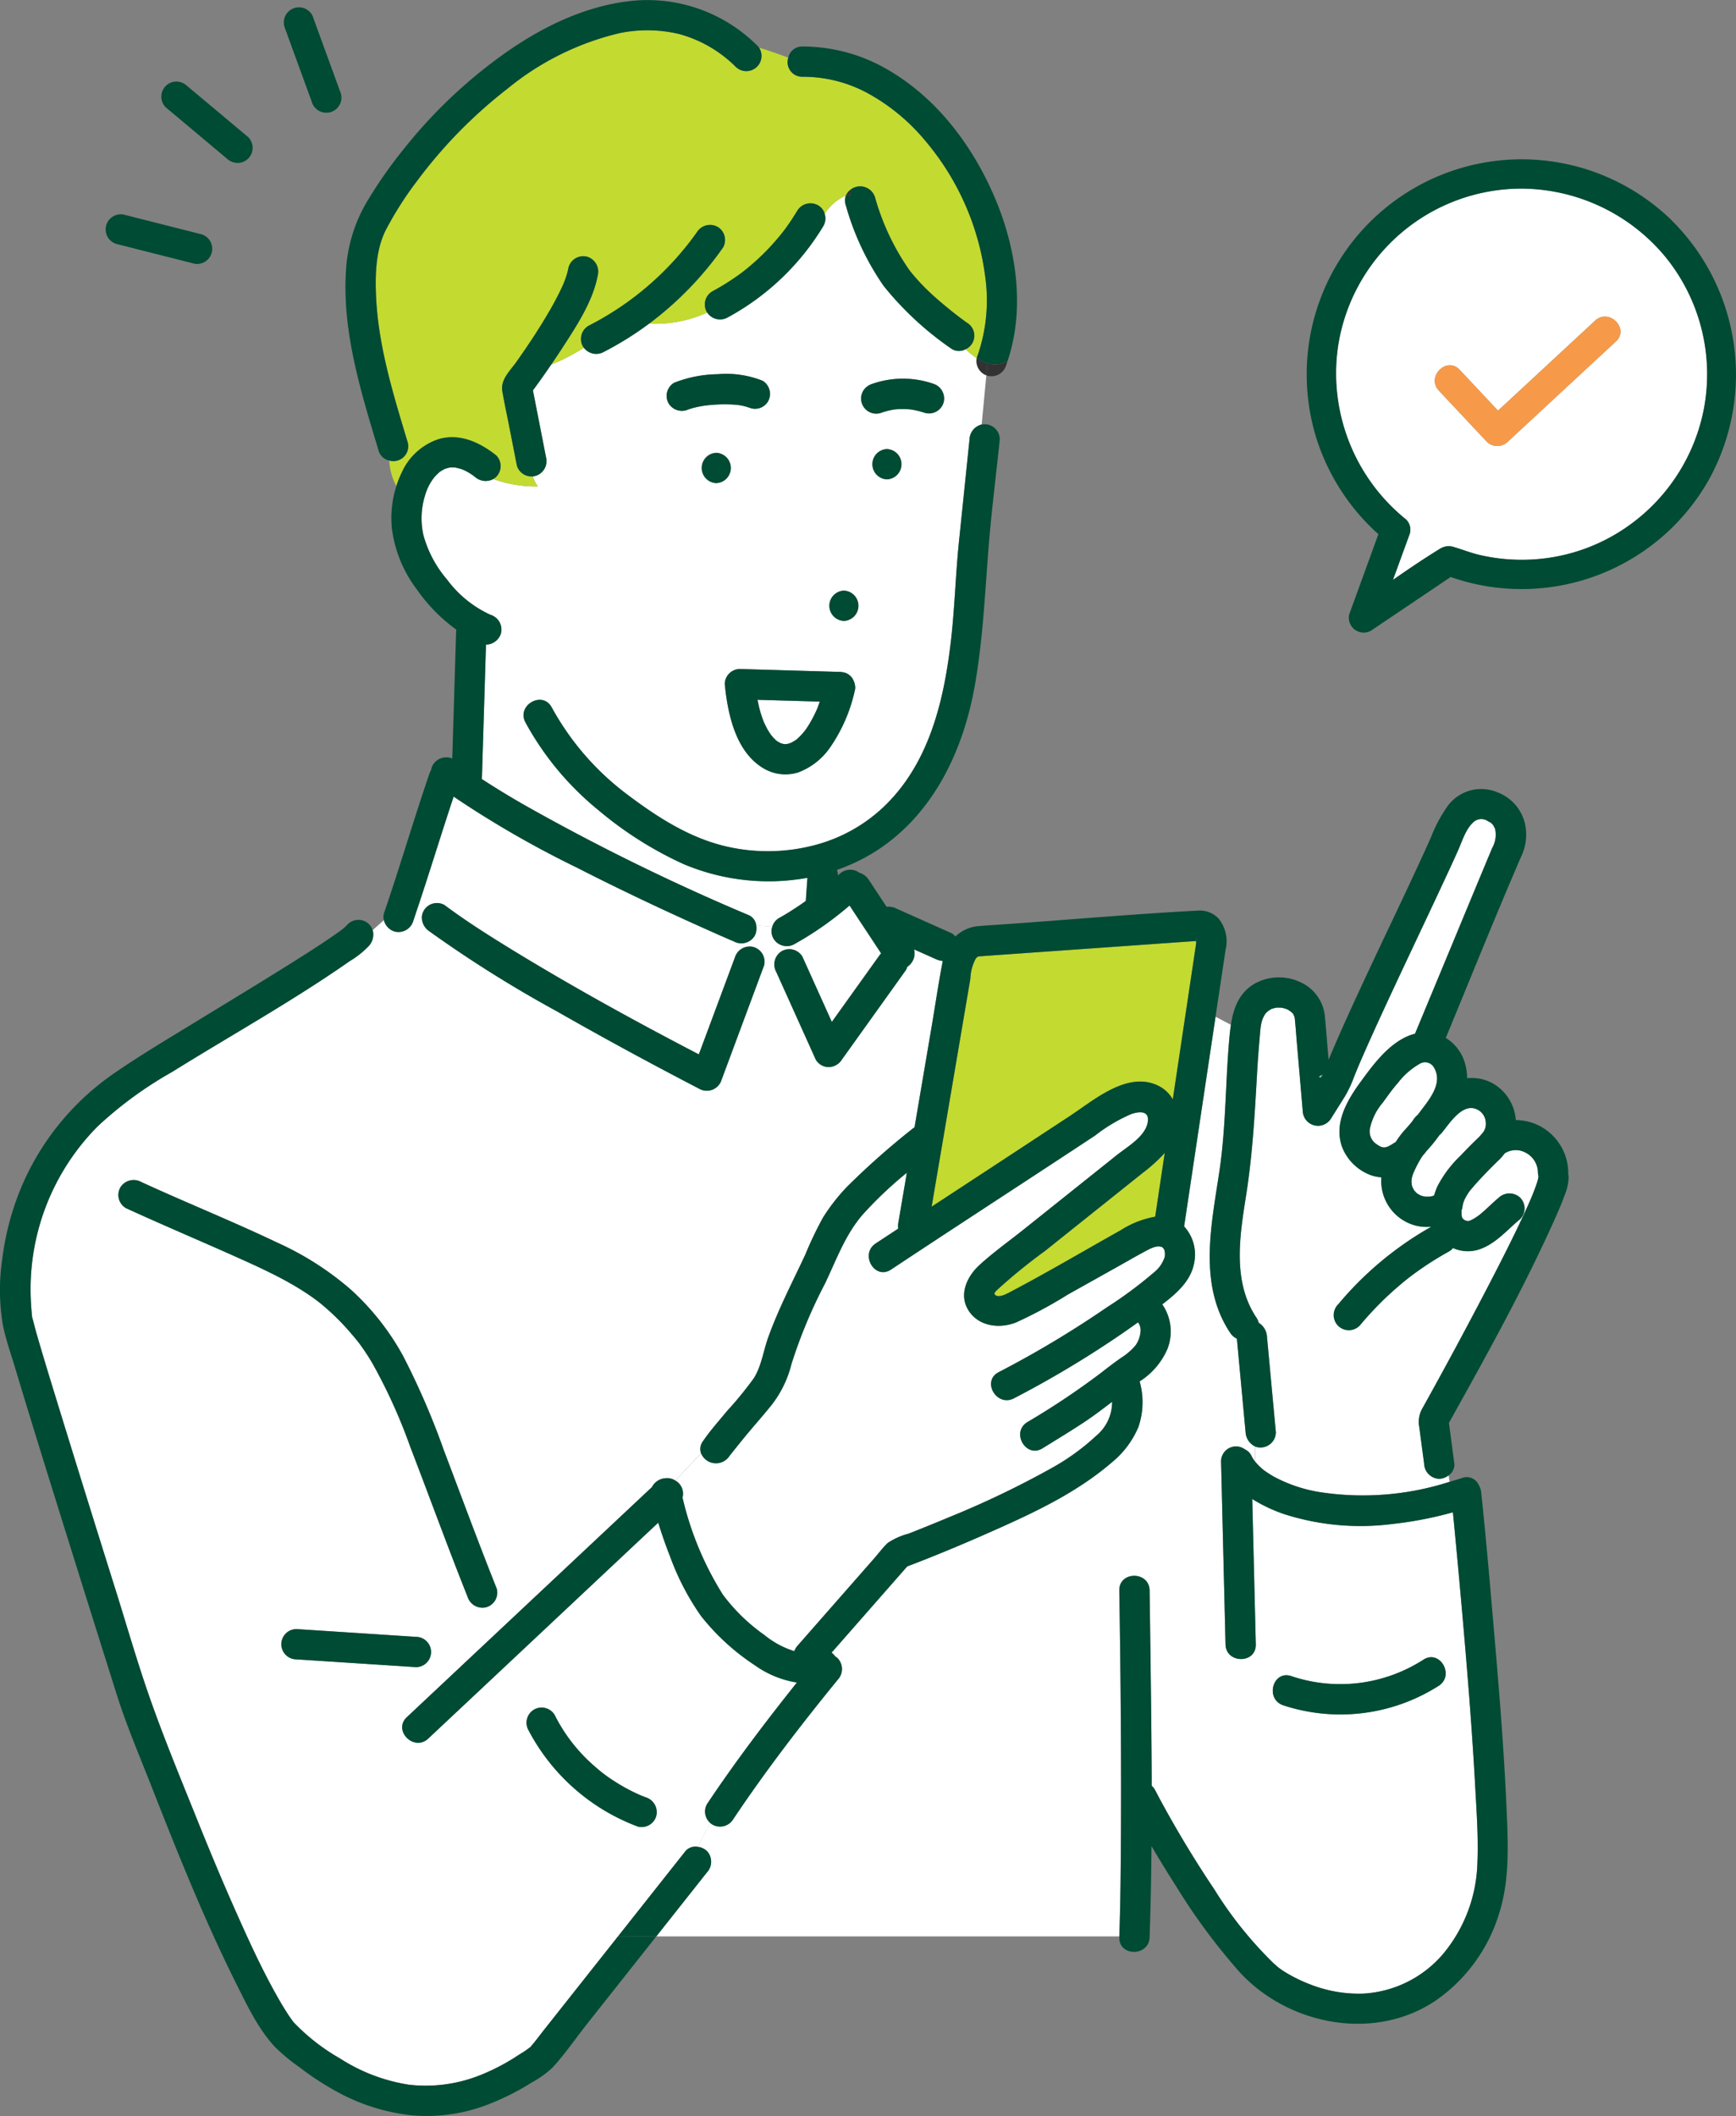 <svg xmlns="http://www.w3.org/2000/svg" width="216.779" height="264.13"><rect width="100%" height="100%" fill="#808080" stroke="none"/><defs><clipPath id="a"><path data-name="長方形 7194" fill="none" d="M0 0h53.603v59.118H0z"/></clipPath></defs><g data-name="グループ 31444"><g data-name="グループ 31344"><path data-name="パス 45123" d="M183.288 152.418a.244.244 0 00.083-.015h-.085a.012.012 0 00-.008.011h.01" fill="#94c6d5"/><path data-name="パス 45124" d="M182.718 152.177l-.006-.01.006.01" fill="#94c6d5"/><path data-name="パス 45125" d="M182.779 152.216c.076.086.083.072.061.034l-.075-.048.014.015" fill="#94c6d5"/><path data-name="パス 45126" d="M182.691 152.134a.055.055 0 00-.027 0l.048.029-.008-.013-.013-.02" fill="#94c6d5"/><path data-name="パス 45127" d="M94.592 87.353c.08.395.158.79.263 1.178.123.456.266.907.431 1.35.035.1.074.189.111.284.1.181.173.372.267.554a8.88 8.88 0 00.549.922c.03.045.063.09.095.134.084.093.162.193.248.285q.161.174.338.333l.023.02a.617.617 0 01.165.131c.153.09.353.2.432.24l.04.01c.1.027.2.052.3.08.09 0 .18.011.271.009.026 0 .107-.012.173-.017s.106-.021.158-.035c.1-.026.21-.08.311-.1a.243.243 0 00.03-.015c.042-.024.406-.23.608-.359l.012-.011c.055-.051.115-.1.171-.147q.175-.156.34-.323c.2-.206.388-.427.57-.651.053-.073.165-.221.2-.277q.163-.239.315-.484c.231-.374.443-.761.639-1.155q.148-.3.285-.6c.01-.02.048-.106.075-.169l.077-.187c.1-.255.183-.516.274-.774l-7.776-.226" fill="#fff"/><path data-name="パス 45128" d="M158.018 126.519c-.145.158-.051.065 0 0" fill="#94c6d5"/><path data-name="パス 45129" d="M182.705 152.154l.008.013.054.034-.065-.069h-.009l.013.02" fill="#94c6d5"/><path data-name="パス 45130" d="M182.515 151.038v.041a.555.555 0 00.047-.111c.013-.092-.038-.116-.045.07" fill="#94c6d5"/><path data-name="パス 45131" d="M182.493 151.124a.249.249 0 00.019-.038v-.006a.482.482 0 01-.019.045" fill="#94c6d5"/><path data-name="パス 45132" d="M183.398 152.403c.176 0 .1-.009.013-.011l-.04.012h.027" fill="#94c6d5"/><path data-name="パス 45133" d="M149.403 117.248h.012c.1-.237-.135 0-.012 0" fill="#94c6d5"/><path data-name="パス 45134" d="M97.046 92.528c.086.08.075.061.034.019l-.041-.026.008.007" fill="#94c6d5"/><path data-name="パス 45135" d="M99.538 92.257a.608.608 0 00-.127.1c.078-.05.133-.089.127-.1" fill="#94c6d5"/><path data-name="パス 45136" d="M96.902 92.415c-.007.012.055.055.14.106-.04-.037-.082-.071-.123-.106h-.017" fill="#94c6d5"/><path data-name="パス 45137" d="M161.668 126.948v-.006c0-.039-.014-.08 0 .006" fill="#94c6d5"/><path data-name="パス 45138" d="M92.392 50.577a.428.428 0 01-.047 0h.047" fill="#94c6d5"/><path data-name="パス 45139" d="M92.182 50.548" fill="#94c6d5"/><path data-name="パス 45140" d="M145.447 143.912a20.24 20.24 0 01-2.746 2.487l-12.21 9.749a70.569 70.569 0 00-5.733 4.64c-.34.336-.827.656-.409.906.514.308 1.479-.257 1.937-.5 4.617-2.429 9.123-5.1 13.676-7.644a11.85 11.85 0 014.291-1.682l1.193-7.958" fill="#c3da30"/><path data-name="パス 45141" d="M146.45 137.231l1.145-7.643q.8-5.317 1.594-10.634l.175-1.168.015-.1c-.02.081-.024-.084-.014-.226-.454.044-.911.065-1.365.1l-24.331 1.718c-.463.033-.926.07-1.39.1l-.113.008a1.25 1.25 0 00-.307.246 5.662 5.662 0 00-.69 2.54l-1.861 10.948-2.975 17.506q8.648-5.675 17.3-11.347c3.018-1.986 7.222-5.667 11.064-3.718a4.239 4.239 0 011.751 1.675" fill="#c3da30"/><path data-name="パス 45142" d="M158.788 125.921c-.1.036-.118.057 0 0" fill="#94c6d5"/><path data-name="パス 45143" d="M164.966 134.479a1 1 0 01.181-.284l.014-.012.015-.044c-.133.013-.819.342-.211.34" fill="#94c6d5"/><path data-name="パス 45144" d="M182.836 149.838c.041-.108.078-.229 0-.008v.008" fill="#94c6d5"/><path data-name="パス 45145" d="M176.562 148.552l.033.026-.013-.018a.045.045 0 00-.02-.008" fill="#94c6d5"/><path data-name="パス 45146" d="M182.813 149.894a.186.186 0 01-.026.047s.015-.021.026-.047" fill="#94c6d5"/><path data-name="パス 45147" d="M182.494 151.55a.109.109 0 00-.009-.035.24.24 0 01.009.035" fill="#94c6d5"/><path data-name="パス 45148" d="M192.12 146.801a2.055 2.055 0 01-.067-.463 2.82 2.82 0 00-1.575-2.494 2.553 2.553 0 00-2.564.1c-.182.233-.371.462-.572.683-.016.017-.033.028-.049.044q-1.129 1.081-2.2 2.218a32.164 32.164 0 00-1.393 1.56c-.065.078-.128.158-.192.237l-.065.078c-.041.065-.078.129-.092.148a6.616 6.616 0 00-.436.756c-.01.02-.053.123-.087.2-.043.123-.088.244-.127.369-.055.178-.073.512-.141.735a.359.359 0 01-.047.117c0 .063-.008.125-.009.188 0 .115 0 .229.008.344.007.044.012.09.018.116.011.046.027.142.049.231.014.017.033.042.057.077.013.019.025.041.038.062l.028.029a.252.252 0 01.139.117l.024.016.087.051a2.225 2.225 0 01.293.087h.041a.332.332 0 01.126-.013c.1-.03.215-.069.27-.087.071-.041.149-.074.221-.114.194-.106.381-.224.563-.349.049-.034.279-.208.329-.242l.081-.068c.08-.066.159-.133.237-.2q.206-.177.406-.359c.547-.494 1.072-1.016 1.641-1.485a1.944 1.944 0 012.673 0 1.9 1.9 0 010 2.673c-1.678 1.381-3.136 3.2-5.3 3.84a4.533 4.533 0 01-3.088-.229 1.7 1.7 0 01-.489.422q-1.662.919-3.235 1.987-.767.523-1.507 1.081l-.254.192-.214.17q-.344.274-.683.555a40.939 40.939 0 00-5.259 5.266 1.912 1.912 0 01-2.672 0 1.932 1.932 0 010-2.672 42.07 42.07 0 0111.61-9.664 5.612 5.612 0 01-2.546-.327 5.761 5.761 0 01-3.695-5.839 4.642 4.642 0 01-1.608-.386 6.115 6.115 0 01-3.3-3.407c-1.035-2.91.586-5.744 2.242-8.017 1.586-2.178 3.444-4.735 6-5.824a5.774 5.774 0 01.865-.285l4.927-11.852 4.715-11.344a3.318 3.318 0 00.347-2.425 4.441 4.441 0 01-.21-.4c-.041-.045-.152-.178-.184-.205-.07-.062-.08-.078-.066-.074l-.121-.079a2.794 2.794 0 01-.366-.2 1.465 1.465 0 00-1.58.034c-1.079.834-1.526 2.4-2.061 3.606a199.484 199.484 0 01-1.393 3.05c-2.822 6.075-5.729 12.11-8.517 18.2a284.812 284.812 0 00-1.88 4.179q-.21.479-.417.958a66.405 66.405 0 00-.825 1.989 14.023 14.023 0 01-1.163 2.451l-1.7 2.708a1.907 1.907 0 01-3.522-.954l-.754-8.762c-.081-.946-.146-1.895-.244-2.84a8.025 8.025 0 01-.053-.2c-.011-.015-.073-.175-.124-.277a1.142 1.142 0 01-.037-.078.341.341 0 01-.053-.042c-.037-.034-.172-.155-.241-.222-.086-.054-.247-.161-.286-.185-.058-.037-.124-.064-.185-.1a5.765 5.765 0 00-.4-.124c-.093-.024-.187-.042-.281-.061a10.328 10.328 0 00-.5-.013c-.06 0-.12.006-.18.011-.151.037-.3.077-.448.116-.034.009-.06.019-.087.028a1.454 1.454 0 00-.176.093c-.071.048-.274.2-.3.2-.092.085-.184.17-.269.262l-.03.033a2.061 2.061 0 00-.141.222 3.319 3.319 0 00-.409 1.142c-.1.5-.137 1.179-.191 1.784q-.189 2.1-.308 4.207c-.293 5.124-.564 10.178-1.363 15.257-.8 5.094-1.767 10.815 1.289 15.369a1.873 1.873 0 01.271.622 2.152 2.152 0 011.028 1.683l.141 1.508.975 10.478a1.91 1.91 0 01-1.89 1.89 1.624 1.624 0 01-.7-.125v1.9a7.657 7.657 0 00.58.624c.15.142.306.277.464.409l.044.035c.074.055.149.109.225.162.342.228.684.451 1.042.652a18.214 18.214 0 005.705 1.919 35.358 35.358 0 0016.227-1.285l-.137-.8a2.007 2.007 0 01-1.146.413 1.953 1.953 0 01-1.89-1.89q-.3-2.282-.606-4.563a3.379 3.379 0 01.363-2.294q4.125-7.43 8.063-14.962c1.6-3.071 3.179-6.155 4.635-9.3.285-.613.564-1.23.833-1.85l.135-.319.09-.218c.1-.241.194-.484.286-.727.147-.391.29-.786.4-1.19.029-.106.048-.225.074-.338v-.01c0-.041.006-.076.008-.115" fill="#fff"/><path data-name="パス 45149" d="M85.224 186.92a39.57 39.57 0 005.034 12.118 22.857 22.857 0 005.172 5.029 11.19 11.19 0 003.753 2.032 2.179 2.179 0 01.4-.672l6.059-6.9 3.526-4.018c.547-.623 1.064-1.323 1.664-1.9a8.465 8.465 0 012.617-1.176q2.542-1 5.06-2.053a115 115 0 0012.9-6.178 28.116 28.116 0 005.49-3.99 5.451 5.451 0 001.975-4.235c-1.116.851-2.231 1.7-3.4 2.483-1.733 1.152-3.517 2.226-5.285 3.321-2.075 1.285-3.971-1.985-1.907-3.263a95.85 95.85 0 009.292-6.215c.8-.632 1.6-1.238 2.433-1.821a7.622 7.622 0 001.807-1.565 3.411 3.411 0 00.6-1.607 1.7 1.7 0 00-.088-.859 1.166 1.166 0 00-.219-.39q-1.4 1-2.828 1.967a127.534 127.534 0 01-12.665 7.515c-2.158 1.12-4.067-2.143-1.908-3.263a127.437 127.437 0 0013.535-8.107 51.869 51.869 0 005.858-4.346 3.993 3.993 0 001.349-1.95c.08-.492-.008-1.092-.409-1.238-.68-.246-1.66.351-2.242.662-1.082.579-2.144 1.2-3.215 1.8l-6.229 3.484a55.775 55.775 0 01-6.472 3.486c-2.017.8-4.557.527-5.86-1.387-1.356-1.993-.309-4.307 1.292-5.775 1.727-1.584 3.68-2.969 5.512-4.431l11.629-9.284c1.262-1.009 3.464-2.261 3.846-3.972.344-1.54-.85-1.548-1.972-1.184a20.231 20.231 0 00-4.563 2.7q-2.514 1.657-5.032 3.308c-6.823 4.475-13.663 8.925-20.466 13.43-2.036 1.348-3.927-1.926-1.908-3.264.936-.619 1.876-1.231 2.813-1.849a2.459 2.459 0 01.015-.738l.087-.509.974-5.731a48.891 48.891 0 00-5.473 5.177c-2.223 2.539-3.322 5.688-4.765 8.69a61.818 61.818 0 00-4.17 10.012 13.6 13.6 0 01-2.507 5.141c-1.084 1.357-2.254 2.646-3.352 3.992q-.924 1.131-1.83 2.276l-.039.052c-.022.03-.045.06-.065.091a2.012 2.012 0 01-3.5-.426l-3.2 3.418a1.882 1.882 0 01.891 2.114" fill="#fff"/><path data-name="パス 45150" d="M46.095 118.042a11.361 11.361 0 01-2.43 1.937c-7.142 4.99-14.819 9.24-22.209 13.847a48.507 48.507 0 00-9.232 6.743 28.833 28.833 0 00-8.389 21.242c.023.868.095 1.729.176 2.593v.009c.2.647.345 1.318.533 1.971.8 2.78 1.649 5.546 2.5 8.312q3.647 11.91 7.4 23.785c1.318 4.2 2.54 8.447 3.97 12.611 1.792 5.219 3.917 10.352 5.976 15.47 1.725 4.289 3.311 8.112 5.173 12.29 1.593 3.577 3.235 7.156 5.175 10.56.354.622.72 1.237 1.109 1.837.183.282.37.561.565.834.074.1.152.2.225.306l.013.015a25.225 25.225 0 005.793 4.529 22.15 22.15 0 008.591 3.282 18.327 18.327 0 009.061-1.238 26.262 26.262 0 004.75-2.523 11.647 11.647 0 001.413-.96c.041-.044.073-.1.112-.142.556-.641 1.059-1.337 1.585-2l6.681-8.442 2.537-3.2 8.432-10.654a1.639 1.639 0 011.541-.522l1.551-2.979a1.893 1.893 0 01-.394-2.376c3.488-5.219 7.293-10.245 11.216-15.157a12.363 12.363 0 01-5.236-2.143 28.442 28.442 0 01-6.731-6.148 31.847 31.847 0 01-3.871-7.437c-.55-1.386-1.04-2.8-1.479-4.225l-1.347 1.25-16.826 15.8-10.554 9.9c-1.773 1.665-4.45-1-2.672-2.672l3.87-3.632L71.5 194.919l9.912-9.3a2.038 2.038 0 011.648-1.1 1.88 1.88 0 011.273.29l3.2-3.418a1.6 1.6 0 01.238-1.482c.9-1.313 1.986-2.528 2.992-3.755a45.778 45.778 0 003.356-4.1c.963-1.5 1.2-3.418 1.8-5.087 1.275-3.56 3.031-6.918 4.631-10.337a45.352 45.352 0 012.235-4.675 24.118 24.118 0 013.021-3.854 96.733 96.733 0 018.165-7.224 2.5 2.5 0 01.23-.165l2.156-12.686c.456-2.687.848-5.4 1.369-8.072a2.585 2.585 0 01-.884-.241l-2.7-1.207a1.987 1.987 0 01-.851 2.172 1.4 1.4 0 01-.207.463l-1 1.4-6.955 9.717a1.964 1.964 0 01-1.632.936 1.856 1.856 0 01-1.632-.936l-.619-1.371-4.318-9.574a1.936 1.936 0 01.678-2.586 1.9 1.9 0 012.586.678l.619 1.372 3.057 6.777 5.955-8.319a2.422 2.422 0 01.2-.24l-.021-.031-3.922-5.944a41.591 41.591 0 01-6.9 4.829 1.93 1.93 0 01-2.586-.678 1.8 1.8 0 01-.164-1.5l-2-.15a2.029 2.029 0 01-.205 1.318 1.953 1.953 0 01-2.586.678 229.22 229.22 0 01-3.335-1.465c-5.493-2.453-10.937-5.024-16.294-7.761a126.385 126.385 0 01-15.364-8.851c-1.608 4.828-3.081 9.7-4.711 14.522l.751.388a1.828 1.828 0 01.241-.7 1.9 1.9 0 012.586-.678c2.6 1.94 5.343 3.685 8.105 5.381 7.7 4.724 15.633 9.087 23.647 13.256l4.5-12.087a1.931 1.931 0 012.325-1.319 1.906 1.906 0 011.32 2.324l-5.3 14.249a1.924 1.924 0 01-2.776 1.129q-1.533-.79-3.057-1.6-7.509-3.964-14.892-8.161a153.333 153.333 0 01-15.776-9.909 2.075 2.075 0 01-.919-1.89l-.751-.388c-.113.333-.22.669-.334 1a1.926 1.926 0 01-2.325 1.32 1.989 1.989 0 01-1.343-1.422l-1.394 1.242a2.115 2.115 0 01-.445 1.939m20.582 95.353a1.911 1.911 0 012.586.677 20.631 20.631 0 004.852 6.283q.393.353.8.69c.1.085.209.17.314.253l.291.22q.814.6 1.677 1.126t1.768.976c.316.157.636.305.959.448l.075.033.094.038.538.21a1.942 1.942 0 011.32 2.324 1.9 1.9 0 01-2.325 1.32 25.483 25.483 0 01-13.63-12.013 1.925 1.925 0 01.678-2.585m-14.731-5.3l-1.876-.122-13.03-.847a1.89 1.89 0 110-3.779l1.876.121 13.03.848a1.89 1.89 0 010 3.779m-1.618-38.846a94.061 94.061 0 015.107 11.812c2.187 5.751 4.31 11.524 6.592 17.238a1.9 1.9 0 01-1.319 2.325 1.948 1.948 0 01-2.325-1.32c-2.469-6.181-4.738-12.436-7.131-18.646a67.747 67.747 0 00-4.792-10.563c-.4-.666-.814-1.319-1.263-1.951-.124-.174-.251-.346-.378-.518l-.021-.028-.169-.213a43.756 43.756 0 00-.831-.995 29.76 29.76 0 00-3.721-3.652 36.675 36.675 0 00-.407-.323l-.358-.265q-.484-.352-.982-.684a33.777 33.777 0 00-2.175-1.329c-1.642-.926-3.345-1.739-5.059-2.519-5.1-2.326-10.286-4.478-15.384-6.821a1.906 1.906 0 01-.678-2.586 1.946 1.946 0 012.586-.678c5.644 2.594 11.416 4.913 17.023 7.584a37.414 37.414 0 019.153 5.846 31.735 31.735 0 016.533 8.286" fill="#fff"/><path data-name="パス 45151" d="M139.768 198.518c-.039-2.437 3.74-2.43 3.779 0q.031 1.918.055 3.837c.09 6.845.193 13.7.209 20.552a1.877 1.877 0 01.446.569q.487.945 1 1.877 2.954 5.388 6.388 10.5a48.7 48.7 0 007.394 9.212c.17.154.343.3.518.451.044.038.123.1.177.142.237.174.479.341.73.494a18.961 18.961 0 003.268 1.591 16.57 16.57 0 006.46 1.1 14.105 14.105 0 009.987-4.929 18.487 18.487 0 004.3-11.31c.139-3.228-.1-6.5-.275-9.718-.439-7.93-1.1-15.848-1.81-23.758q-.462-5.184-.969-10.364a47.282 47.282 0 01-7.631 1.466 31.215 31.215 0 01-13.455-1.245 19.043 19.043 0 01-3.97-1.881l.443 18.151c.059 2.437-3.72 2.428-3.779 0l-.069-2.827-.489-20.031a1.866 1.866 0 012.974-1.491 1.717 1.717 0 01.826.817c.078.151.159.3.25.441.029.045.134.187.191.265l.01.011v-1.9a2.106 2.106 0 01-1.185-1.765l-.141-1.508-.947-10.186a1.891 1.891 0 01-.811-.69c-4.076-6.074-2.346-13.609-1.355-20.32.811-5.491.731-11.07 1.236-16.591.048-.523.1-1.047.183-1.562l-1.915-1.008-.931 6.212q-1.5 9.98-2.993 19.961a5.186 5.186 0 011.258 4.532c-.4 2.254-2.189 3.819-3.91 5.139l-.077.058a5.969 5.969 0 01.637 5.583 9.048 9.048 0 01-3.464 4.036 9.534 9.534 0 01-.16 5.708 11.455 11.455 0 01-3.331 4.417c-4.5 3.873-9.977 6.392-15.362 8.769a215.587 215.587 0 01-10.17 4.2l-1.183 1.348-8.262 9.415a2.1 2.1 0 01.458.467 1.743 1.743 0 01.31.239 1.946 1.946 0 010 2.673c-4.578 5.614-9.022 11.386-13.049 17.41a1.926 1.926 0 01-2.586.677 1.715 1.715 0 01-.283-.21l-1.552 2.979a1.993 1.993 0 011.131.522 1.95 1.95 0 010 2.672l-.968 1.224-5.352 6.762h57.815c.123-3.575.166-7.152.19-10.729.074-10.818-.019-21.639-.193-32.456m21.478 10.7a19.179 19.179 0 0016.5-2.049c2.053-1.322 3.946 1.95 1.908 3.263a22.856 22.856 0 01-19.411 2.43c-2.3-.772-1.306-4.421 1-3.644" fill="#fff"/><path data-name="パス 45152" d="M59.29 59.518a6.953 6.953 0 00-1.4-.852 3.42 3.42 0 00-.444-.162c-.083-.025-.531-.122-.525-.135-.187-.017-.373-.015-.561-.019-.021 0-.137.009-.2.013l-.074.013c-.19.048-.377.1-.562.165l-.03.017c-.076.04-.153.077-.227.122s-.31.2-.376.242-.238.212-.283.256a4.38 4.38 0 00-.587.68 6.459 6.459 0 00-.946 1.985 9.6 9.6 0 00-.2 4.972 14.311 14.311 0 002.949 5.53 13.936 13.936 0 005.41 4.396 1.934 1.934 0 011.32 2.324 2 2 0 01-1.871 1.407l-.022.726-.482 15.825a2.12 2.12 0 01-.028.216 106.902 106.902 0 005.456 3.321 270.775 270.775 0 0027.94 13.7 1.594 1.594 0 01.883 1.268l2 .15a1.836 1.836 0 01.843-1.086c.847-.463 1.663-.988 2.466-1.523.3-.2.588-.4.881-.609v-.037l.2-2.855a27.273 27.273 0 01-15.47-1.716 46.11 46.11 0 01-10.654-6.752 36.8 36.8 0 01-9.076-10.91c-1.173-2.135 2.091-4.039 3.264-1.908a33.9 33.9 0 009.268 10.759c3.676 2.786 7.66 5.4 12.18 6.528a22.981 22.981 0 0011.478-.1 19.783 19.783 0 008.333-4.567c5.771-5.351 7.67-13.127 8.57-20.664.5-4.224.6-8.473 1.039-12.7l1.312-12.7a1.979 1.979 0 011.519-1.853l.584-6.138a1.911 1.911 0 01-1.2-2.143 9.351 9.351 0 01-1.38-1.118 1.708 1.708 0 01-1.776-.053 39.7 39.7 0 01-8.46-7.829 33.508 33.508 0 01-4.742-10.111 1.7 1.7 0 01.025-1.2 6.116 6.116 0 00-2.657 2.288 1.9 1.9 0 01-.155 1.525A31.411 31.411 0 0190.85 39.633a1.924 1.924 0 01-2.542-.622 15.747 15.747 0 01-7.255 1.386 40.122 40.122 0 01-5.672 3.536 1.932 1.932 0 01-2.475-.526 24.833 24.833 0 01-4.08 2.105 94.139 94.139 0 01-2.278 3.215l1.636 8.354a1.928 1.928 0 01-1.32 2.325 1.738 1.738 0 01-.33.053 4.013 4.013 0 00.629 1.257 15.605 15.605 0 01-5.554-.923 2.022 2.022 0 01-2.319-.275m30.152.785a1.891 1.891 0 010-3.779 1.891 1.891 0 010 3.779m21.311-.469a1.891 1.891 0 010-3.779 1.891 1.891 0 010 3.779m-2.967-11.047a2.033 2.033 0 011.129-.869 11.634 11.634 0 017.6-.024 1.934 1.934 0 011.32 2.325 1.9 1.9 0 01-2.326 1.322 11.307 11.307 0 00-1.759-.426 10.151 10.151 0 00-2.072 0 9.758 9.758 0 00-1.761.454 1.89 1.89 0 01-2.134-2.776m-2.404 24.932a1.891 1.891 0 010 3.779 1.891 1.891 0 010-3.779m-.476 10.149a2.021 2.021 0 01.408.055c.031.005.063.005.095.013a1.755 1.755 0 011.194 1.038l.046.107c.022.058.041.116.058.176a2.017 2.017 0 01.055.24c0 .02.006.04.009.061.009.067.024.131.027.2a1.577 1.577 0 01-.066.492v.01a20.012 20.012 0 01-3 6.931 8.462 8.462 0 01-4.043 3.216 5.34 5.34 0 01-4.369-.522c-3.477-2.086-4.438-6.787-4.807-10.491a1.9 1.9 0 011.89-1.89l1.574.046 10.934.317M84.18 47.783a15.312 15.312 0 015.448-1.071 12.277 12.277 0 015.6.816 1.912 1.912 0 01.678 2.586 1.885 1.885 0 01-2.38.753c0 .005-.008 0-.067-.012s-.142-.049-.213-.071c-.153-.047-.308-.087-.465-.123s-.327-.064-.492-.092c-.079-.009-.159-.021-.231-.028a17.332 17.332 0 00-2.426-.048q-.646.03-1.29.1l-.252.028c-.172.028-.343.052-.514.083-.356.064-.711.139-1.06.234-.145.04-.29.083-.433.131-.162.055-.636.26.008-.02a1.949 1.949 0 01-2.586-.678 1.9 1.9 0 01.678-2.586" fill="#fff"/><path data-name="パス 45153" d="M54.914 54.777c2.615-.677 5.037.483 7.049 2.073a1.9 1.9 0 010 2.673 1.861 1.861 0 01-.354.274 15.61 15.61 0 005.554.923 4.027 4.027 0 01-.628-1.256 1.887 1.887 0 01-1.994-1.373l-.946-4.83c-.289-1.476-.616-2.95-.868-4.433-.247-1.451.977-2.551 1.757-3.651 1.384-1.956 2.717-3.953 3.931-6.02a38.18 38.18 0 001.727-3.238c.083-.177.164-.355.241-.535l.029-.074c.086-.221.171-.442.247-.667A9.056 9.056 0 0071 33.366a1.907 1.907 0 012.325-1.32 1.942 1.942 0 011.32 2.325c-.611 3.315-2.762 6.492-4.562 9.272-.408.63-.832 1.251-1.255 1.872a24.815 24.815 0 004.081-2.105 1.728 1.728 0 01-.111-.152 1.91 1.91 0 01.678-2.585 37.374 37.374 0 0013.545-11.675 1.929 1.929 0 012.586-.678 1.906 1.906 0 01.678 2.585 41.894 41.894 0 01-9.229 9.5 15.757 15.757 0 007.255-1.387c-.014-.02-.03-.035-.044-.055a1.907 1.907 0 01.678-2.586 29.526 29.526 0 003.307-2.062c.123-.088.245-.177.366-.268.006 0 .206-.158.262-.2q.322-.254.637-.516.731-.611 1.422-1.268a29.466 29.466 0 002.639-2.868l.184-.232.187-.247q.271-.364.53-.736.57-.819 1.083-1.676a1.927 1.927 0 012.586-.677 1.751 1.751 0 01.833 1.061 6.114 6.114 0 012.657-2.289 1.662 1.662 0 01.5-.659c-.006-.076-.015-.149-.015-.23 0 .081.009.154.015.23a1.95 1.95 0 013.119.854 30.031 30.031 0 004.252 9.058c.088.122.273.36.525.66s.5.584.763.867a28.715 28.715 0 001.719 1.7 52.368 52.368 0 004.21 3.4 1.87 1.87 0 01-.131 3.317 9.385 9.385 0 001.38 1.117c.011-.041.014-.083.029-.123a21 21 0 001.057-9.808 32.689 32.689 0 00-7.513-17.205 24.853 24.853 0 00-7.062-5.874 16.923 16.923 0 00-8.293-2.123 1.823 1.823 0 01-1.757-2.385c-1.2-.432-2.4-.88-3.644-1.24a1.9 1.9 0 01-2.889 2.417 15.9 15.9 0 00-7.128-4.138 17.129 17.129 0 00-7.436-.1 34.653 34.653 0 00-14 6.948 59.407 59.407 0 00-11.308 11.57 42.6 42.6 0 00-3.865 6.081c-1.24 2.471-1.327 5.544-1.207 8.251.276 6.231 2.167 12.293 3.951 18.223a1.854 1.854 0 01-2.307 2.278 7.56 7.56 0 00.89 3.19 12.89 12.89 0 01.684-1.713 7.689 7.689 0 014.737-4.185" fill="#c3da30"/><path data-name="パス 45154" d="M174.104 142.652a2 2 0 01.178-.091 12.228 12.228 0 01.769-1.083c.258-.319.539-.617.812-.925.151-.171.3-.347.442-.522l.017-.025c.087-.123.176-.245.262-.369a2.283 2.283 0 01.476-.5l.016-.028c1.184-1.619 3.241-3.78 1.995-5.87a1.273 1.273 0 00-1.82-.437 9.028 9.028 0 00-2.663 2.339c-.7.785-1.283 1.63-1.921 2.5a7.269 7.269 0 00-1.562 3.078 1.9 1.9 0 00.84 2.122c.824.608 1.214.424 2.158-.185" fill="#fff"/><path data-name="パス 45155" d="M176.595 148.577c.118.182.11.133.066.064a.7.7 0 00-.066-.064" fill="#94c6d5"/><path data-name="パス 45157" d="M184.682 141.94c.1-.115.2-.222.286-.327.026-.028.048-.063.075-.091a1.776 1.776 0 00.492-1.447 1.879 1.879 0 00-1.162-1.64c-1.793-.759-3.354 1.78-4.328 2.953a1.732 1.732 0 01-.287.274 17.533 17.533 0 01-1.223 1.558c-.136.154-.276.3-.412.458a3.7 3.7 0 01-.425.512l-.027.039a8.4 8.4 0 00-.242.37 14.668 14.668 0 00-.738 1.383c-.023.048-.176.4-.207.464a5.229 5.229 0 00-.148.443l-.048.195c.019-.041-.032.3-.033.356s.038.306.036.43c.013.056.027.112.042.167s.03.094.045.14c.058.08.175.337.2.378a.246.246 0 01.079.083c.087.093.2.227.223.25s.055.048.082.072l.407.237.117.041c.12.038.24.07.362.1.031.007.062.012.093.017h.04c.179 0 .355.011.534 0 .034 0 .068-.006.1-.009l.09-.017c.122-.035.245-.067.367-.1a9.961 9.961 0 01.421-1.145 14.309 14.309 0 012.873-3.824q1.115-1.184 2.292-2.311l.018-.014" fill="#fff"/><path data-name="パス 45158" d="M183.451 148.75c.045-.058.138-.174.14-.174-.025 0-.085.087-.14.174" fill="#94c6d5"/><path data-name="パス 45159" d="M183.282 152.419h-.006.007" fill="#94c6d5"/><path data-name="パス 45160" d="M183.146 152.4h.075c-.041-.009-.073-.012-.075 0" fill="#94c6d5"/><path data-name="パス 45161" d="M183.001 152.345a.245.245 0 00.084.036c.011-.007-.033-.022-.084-.036" fill="#94c6d5"/><path data-name="パス 45162" d="M182.662 152.091c-.015-.02-.029-.035-.037-.035a.413.413 0 01.037.035" fill="#94c6d5"/><path data-name="パス 45163" d="M182.721 152.182c.086.16.051.086 0 0" fill="#94c6d5"/><path data-name="パス 45164" d="M183.343 152.435c.091.028.064.019 0 0" fill="#94c6d5"/><path data-name="パス 45165" d="M176.582 148.562l.012.019a.678.678 0 01.066.064.229.229 0 00-.078-.083" fill="#323232"/><path data-name="パス 45166" d="M182.84 152.249a.253.253 0 00-.14-.117c.027.027.049.052.065.069l.075.049" fill="#323232"/><path data-name="パス 45167" d="M183.411 152.391a.348.348 0 00-.126.013h.086l.04-.012" fill="#323232"/><path data-name="パス 45168" d="M182.512 151.085a.341.341 0 00.047-.117.523.523 0 01-.047.11v.007" fill="#323232"/><path data-name="パス 45169" d="M182.711 152.167l-.008-.013.007.013" fill="#323232"/><path data-name="パス 45170" d="M195.824 146.456c0-.041.009-.076.008-.119a6.644 6.644 0 00-4.349-6.138 6.956 6.956 0 00-2.2-.39 5.753 5.753 0 00-2.78-4.527 5.464 5.464 0 00-3.3-.7 6.839 6.839 0 00-.252-1.8 5.427 5.427 0 00-2.413-3.226c3.129-7.552 6.172-15.15 9.419-22.652-.127.309.128-.265.22-.513a6.3 6.3 0 00.374-2.8 5.518 5.518 0 00-3.583-4.7 5.2 5.2 0 00-6.135 1.636 17.551 17.551 0 00-2.142 3.984c-2.661 5.937-5.527 11.783-8.269 17.683-1.539 3.311-3.074 6.627-4.481 10l-.034.084-.182-2.114c-.092-1.076-.166-2.154-.278-3.228a5.2 5.2 0 00-2.986-4.3 6.253 6.253 0 00-5.813.159c-1.964 1.164-2.63 3.081-2.942 5.138l1.292.68-1.292-.68a26.837 26.837 0 00-.183 1.562c-.505 5.521-.425 11.1-1.236 16.591-.991 6.712-2.721 14.247 1.355 20.321a1.9 1.9 0 00.811.69l.948 10.185.14 1.508a2.106 2.106 0 001.185 1.765 1.624 1.624 0 00.7.125 1.91 1.91 0 001.89-1.89l-.974-10.478-.141-1.508a2.152 2.152 0 00-1.028-1.683 1.883 1.883 0 00-.271-.622c-3.056-4.555-2.09-10.275-1.289-15.369.8-5.078 1.07-10.133 1.362-15.256q.12-2.106.309-4.208c.055-.6.091-1.287.191-1.784a3.314 3.314 0 01.409-1.141 2 2 0 01.141-.223l.03-.032c.085-.092.177-.177.269-.262.023-.006.226-.155.3-.2a1.539 1.539 0 01.176-.093c.027-.009.054-.019.087-.028.149-.04.3-.08.448-.116.06-.005.12-.012.18-.012.167 0 .332 0 .5.013.094.019.188.037.281.061.136.035.268.08.4.124.061.033.127.059.185.1.039.025.2.132.286.186.069.067.2.188.241.222a.4.4 0 00.053.042.818.818 0 00.037.078c.052.1.113.263.125.277.02.079.041.159.053.2.1.945.163 1.894.244 2.84l.754 8.762a1.907 1.907 0 003.522.954l1.7-2.708a14.01 14.01 0 001.163-2.451c.176-.447.359-.89.544-1.332l.281-.657q.207-.48.418-.958c.614-1.4 1.244-2.79 1.88-4.179 2.789-6.09 5.7-12.126 8.517-18.2a190.32 190.32 0 001.394-3.05c.535-1.205.981-2.772 2.061-3.606a1.463 1.463 0 011.58-.034 2.781 2.781 0 00.366.2l.121.079c-.014 0 0 .012.066.074.031.027.142.16.184.205a4.428 4.428 0 00.21.4 3.32 3.32 0 01-.347 2.425q-2.369 5.666-4.715 11.344l-4.927 11.852a5.811 5.811 0 00-.866.285c-2.554 1.089-4.412 3.646-6 5.824-1.655 2.273-3.277 5.107-2.241 8.017a6.113 6.113 0 003.3 3.407 4.642 4.642 0 001.608.386 5.761 5.761 0 003.694 5.839 5.615 5.615 0 002.546.327 42.083 42.083 0 00-11.61 9.664 1.89 1.89 0 102.672 2.672 40.907 40.907 0 015.259-5.265q.338-.282.683-.556c.023-.019.188-.148.214-.17l.254-.192q.741-.557 1.507-1.081 1.57-1.07 3.235-1.987a1.7 1.7 0 00.489-.422 4.533 4.533 0 003.088.228c2.161-.642 3.62-2.459 5.3-3.84a1.9 1.9 0 000-2.673 1.944 1.944 0 00-2.673 0c-.57.469-1.094.991-1.641 1.485q-.2.182-.406.359c-.079.067-.158.135-.237.2l-.081.068c-.05.034-.28.208-.329.242a6.768 6.768 0 01-.563.349c-.072.04-.15.073-.221.114a7.26 7.26 0 01-.27.087c.09 0 .163.016-.013.011h-.027a.242.242 0 01-.083.015h-.01a.012.012 0 01.008-.011h-.041a2.211 2.211 0 00-.293-.087l-.087-.051-.024-.016c.023.038.015.052-.061-.034l-.014-.015-.053-.034.006.01a.047.047 0 00-.007-.01.446.446 0 00-.048-.03.055.055 0 01.027 0l.013.02-.013-.02h.009l-.028-.03c-.013-.021-.025-.043-.038-.062a.887.887 0 00-.057-.076c-.022-.09-.038-.185-.049-.232-.006-.026-.011-.072-.017-.116 0-.114-.01-.228-.008-.343 0-.063.006-.126.009-.188-.008.013-.009.024-.019.038.008-.011.012-.032.019-.045s0-.027 0-.041c.008-.185.058-.163.045-.07.067-.223.086-.556.141-.735.038-.125.084-.247.127-.369.034-.074.077-.177.087-.2a6.546 6.546 0 01.436-.756l.092-.148.065-.078c.064-.079.127-.159.192-.237.444-.537.915-1.053 1.393-1.559q1.072-1.136 2.2-2.218c.016-.016.033-.027.049-.044.2-.221.389-.45.572-.682a2.552 2.552 0 012.564-.1 2.821 2.821 0 011.574 2.494 2.066 2.066 0 00.067.463c0 .04-.009.074-.007.115v.009c-.026.113-.045.232-.074.338-.11.4-.252.8-.4 1.19-.092.244-.188.486-.285.727l-.09.218-.135.319c-.269.62-.548 1.237-.833 1.85-1.457 3.141-3.036 6.226-4.635 9.3q-3.925 7.537-8.064 14.962a3.379 3.379 0 00-.362 2.294q.3 2.282.606 4.563a1.953 1.953 0 001.89 1.89 2.008 2.008 0 001.146-.413l-.537-3.146.537 3.146a1.617 1.617 0 00.744-1.476l-.677-5.1c4.557-8.171 9.139-16.409 12.994-24.935.511-1.129 1.013-2.268 1.436-3.433a6.43 6.43 0 00.519-2.3 2.1 2.1 0 00-.068-.459m-37.806-19.937c-.051.065-.145.158 0 0m.77-.6c-.117.057-.1.037 0 0m2.88 1.022v.006c-.014-.087 0-.045 0-.006m3.492 7.24l-.013.012a1 1 0 00-.182.284c-.608 0 .078-.326.211-.34l-.015.044m18.182 18.253c.063.019.09.028 0 0m-.123-.031a.634.634 0 01-.074 0c0-.01.033-.006.074 0m-.135-.023a.248.248 0 01-.084-.037c.051.015.095.03.084.037m-.364-.2c.051.086.085.16 0 0m-.06-.091a.34.34 0 00-.037-.034.34.34 0 01.037.034m-6.8-11.544c-.272.308-.553.606-.811.925a12.187 12.187 0 00-.769 1.083c-.059.031-.118.053-.178.092-.944.609-1.333.793-2.159.185a1.907 1.907 0 01-.839-2.122 7.284 7.284 0 011.561-3.078c.638-.872 1.221-1.716 1.922-2.5a9.042 9.042 0 012.662-2.339 1.274 1.274 0 011.82.437c1.246 2.09-.811 4.25-1.994 5.87-.007.009-.01.019-.016.028a2.283 2.283 0 00-.476.5c-.086.124-.174.246-.261.369l-.017.025c-.146.176-.292.351-.444.522m6.632 11a.27.27 0 00-.009-.035.27.27 0 01.009.035m.292-1.609a.187.187 0 00.026-.047.187.187 0 01-.026.047m.05-.106v-.008c.076-.221.038-.1 0 .008m.614-1.086c.055-.088.116-.175.14-.174 0 0-.1.117-.14.174m1.593-7.226c-.027.027-.049.062-.076.09-.088.106-.182.213-.285.327l-.018.015q-1.177 1.123-2.292 2.311a14.335 14.335 0 00-2.874 3.824 10.217 10.217 0 00-.42 1.145 11.7 11.7 0 00-.367.1l-.09.017c-.034 0-.068.008-.1.009-.179.01-.356 0-.534 0h-.041c-.031-.005-.062-.01-.093-.017a3.215 3.215 0 01-.361-.1l-.117-.041-.408-.237c-.027-.024-.055-.047-.081-.072s-.137-.157-.224-.249c.044.068.052.117-.066-.065-.012-.01-.028-.027-.033-.026s.013 0 .02.008c-.026-.041-.144-.3-.2-.378-.016-.047-.032-.093-.045-.14s-.028-.112-.042-.167c0-.124-.037-.372-.036-.431s.051-.4.032-.355l.048-.2c.04-.151.094-.3.148-.443.031-.059.184-.416.206-.463.091-.194.186-.387.284-.577.142-.274.292-.545.455-.807q.116-.187.241-.369l.028-.04a3.7 3.7 0 00.424-.512c.137-.153.276-.3.412-.458a17.45 17.45 0 001.223-1.558 1.709 1.709 0 00.288-.273c.975-1.174 2.535-3.713 4.328-2.954a1.878 1.878 0 011.162 1.64 1.777 1.777 0 01-.491 1.447" fill="#004b34"/><path data-name="パス 45171" d="M188.181 227.052c-.312-8.087-.989-16.163-1.684-24.223-.467-5.42-.937-10.843-1.505-16.254l-.027-.269a2.4 2.4 0 00-.274-.892l-.011-.02a3.426 3.426 0 00-.086-.153 1.626 1.626 0 00-2.021-.756c-.515.167-1.036.326-1.559.479l.669 3.92-.669-3.92a35.359 35.359 0 01-16.224 1.284 18.212 18.212 0 01-5.705-1.919c-.358-.2-.7-.424-1.041-.652-.076-.053-.151-.108-.226-.162l-.044-.035a9.996 9.996 0 01-.465-.409 7.768 7.768 0 01-.58-.624l-.01-.011c-.056-.078-.163-.22-.191-.265a6.396 6.396 0 01-.25-.441 1.715 1.715 0 00-.826-.817 1.865 1.865 0 00-2.973 1.492l.488 20.031.069 2.827c.059 2.427 3.839 2.437 3.78 0l-.443-18.151a19.038 19.038 0 003.97 1.881 31.221 31.221 0 0013.455 1.245 47.27 47.27 0 007.631-1.466q.506 5.179.969 10.363c.706 7.91 1.371 15.828 1.81 23.758.178 3.222.415 6.491.276 9.718a18.492 18.492 0 01-4.3 11.31 14.109 14.109 0 01-9.987 4.929 16.573 16.573 0 01-6.46-1.1 18.936 18.936 0 01-3.268-1.591c-.251-.154-.493-.32-.73-.494-.054-.043-.133-.1-.177-.142-.174-.148-.348-.3-.517-.451a48.647 48.647 0 01-7.394-9.211q-3.424-5.1-6.388-10.5-.511-.932-1-1.877a1.858 1.858 0 00-.446-.569c-.016-6.854-.12-13.708-.209-20.553q-.025-1.919-.055-3.838c-.04-2.429-3.819-2.437-3.779 0 .174 10.817.267 21.638.193 32.456-.025 3.576-.067 7.154-.191 10.728v.105c-.085 2.433 3.695 2.429 3.779 0 .132-3.786.2-7.576.238-11.367a150.613 150.613 0 003.015 4.908 76.644 76.644 0 008.015 10.842c6.086 6.59 16.789 8.681 24.44 3.531a20.462 20.462 0 007.961-10.956c1.193-3.816 1.116-7.767.964-11.712" fill="#004b34"/><path data-name="パス 45172" d="M152.14 114.624a3.24 3.24 0 00-2.58-.959c-7.917.419-15.828 1.118-23.736 1.676-1.2.085-2.4.158-3.606.255a4.726 4.726 0 00-2.918 1.3 1.4 1.4 0 00-.548-.442l-6.8-3.038a2.192 2.192 0 00-1.239-.226l-1.546-2.341-.692-1.049a2.146 2.146 0 00-1.163-.863 1.92 1.92 0 00-2.471.155c-.069.063-.143.123-.213.186v-.037a1.539 1.539 0 00-.124-.658 23.138 23.138 0 005.023-2.44c7.125-4.638 10.819-12.6 12.233-20.748.963-5.555 1.226-11.141 1.661-16.746.358-4.608.951-9.21 1.426-13.808a1.9 1.9 0 00-1.89-1.89 1.951 1.951 0 00-.37.037l-.8 8.424.8-8.424a1.978 1.978 0 00-1.519 1.853l-1.312 12.7c-.436 4.225-.534 8.474-1.039 12.7-.9 7.536-2.8 15.312-8.57 20.664a19.78 19.78 0 01-8.332 4.567 22.981 22.981 0 01-11.478.1c-4.52-1.13-8.5-3.742-12.18-6.528a33.889 33.889 0 01-9.268-10.759c-1.172-2.132-4.437-.227-3.263 1.908a36.787 36.787 0 009.076 10.911 46.121 46.121 0 0010.655 6.752 27.277 27.277 0 0015.47 1.716l-.2 2.854v.037c-.292.2-.584.41-.881.608-.8.535-1.62 1.06-2.466 1.523a1.837 1.837 0 00-.842 1.086l3.47.26-3.47-.26a1.8 1.8 0 00.164 1.5 1.929 1.929 0 002.586.678 41.614 41.614 0 006.9-4.829l3.922 5.944.02.031a2.6 2.6 0 00-.2.24l-5.955 8.319-3.057-6.777-.619-1.372a1.9 1.9 0 00-2.586-.678 1.935 1.935 0 00-.678 2.585l4.31 9.564.619 1.372a1.856 1.856 0 001.632.936 1.963 1.963 0 001.632-.936l6.956-9.717 1-1.4a1.419 1.419 0 00.207-.463 1.99 1.99 0 00.851-2.173l2.7 1.207a2.585 2.585 0 00.884.241c-.522 2.676-.912 5.385-1.369 8.072l-2.155 12.686a2.486 2.486 0 00-.23.165 96.813 96.813 0 00-8.166 7.224 24.116 24.116 0 00-3.021 3.854 45.483 45.483 0 00-2.236 4.676c-1.6 3.419-3.355 6.776-4.63 10.337-.6 1.669-.836 3.581-1.8 5.086a45.9 45.9 0 01-3.356 4.1c-1.005 1.227-2.1 2.441-2.991 3.754a1.6 1.6 0 00-.239 1.482l1.613-1.72-1.613 1.72a2.012 2.012 0 003.5.426c.021-.031.044-.061.066-.091l.039-.053q.906-1.144 1.83-2.276c1.1-1.346 2.268-2.635 3.351-3.991a13.6 13.6 0 002.508-5.141 61.813 61.813 0 014.17-10.012c1.443-3 2.542-6.152 4.766-8.691a48.932 48.932 0 015.473-5.176l-.974 5.731-.086.509a2.444 2.444 0 00-.015.738c-.937.617-1.877 1.229-2.813 1.849-2.019 1.337-.129 4.611 1.907 3.263 6.8-4.505 13.643-8.955 20.466-13.43q2.518-1.652 5.032-3.308a20.254 20.254 0 014.564-2.7c1.122-.364 2.315-.356 1.972 1.184-.382 1.711-2.583 2.964-3.846 3.972l-11.629 9.285c-1.831 1.462-3.784 2.847-5.512 4.431-1.6 1.468-2.648 3.782-1.291 5.775 1.3 1.914 3.843 2.186 5.86 1.388a55.9 55.9 0 006.48-3.485l6.228-3.484c1.07-.6 2.133-1.218 3.215-1.8.583-.311 1.562-.908 2.241-.662.4.145.489.745.409 1.238a3.991 3.991 0 01-1.349 1.95 51.935 51.935 0 01-5.858 4.346 127.661 127.661 0 01-13.535 8.107c-2.159 1.12-.251 4.382 1.908 3.263a127.731 127.731 0 0012.665-7.515q1.428-.963 2.829-1.968a1.175 1.175 0 01.219.39 1.7 1.7 0 01.088.859 3.406 3.406 0 01-.6 1.606 7.633 7.633 0 01-1.806 1.565 49.986 49.986 0 00-2.433 1.821 95.787 95.787 0 01-9.293 6.214c-2.064 1.278-.167 4.549 1.908 3.263 1.769-1.1 3.552-2.169 5.285-3.321 1.173-.78 2.289-1.632 3.4-2.483a5.453 5.453 0 01-1.976 4.235 28.081 28.081 0 01-5.49 3.991 114.827 114.827 0 01-12.895 6.185q-2.518 1.056-5.061 2.054a8.474 8.474 0 00-2.617 1.175c-.6.573-1.117 1.273-1.664 1.9l-3.526 4.018-6.059 6.9a2.187 2.187 0 00-.4.672 11.2 11.2 0 01-3.753-2.032 22.867 22.867 0 01-5.171-5.029 39.579 39.579 0 01-5.034-12.118 1.884 1.884 0 00-.891-2.115l-3.824 4.075 3.822-4.077a1.883 1.883 0 00-1.273-.29 2.036 2.036 0 00-1.648 1.1l-9.912 9.3-16.827 15.79-3.87 3.632c-1.778 1.668.9 4.336 2.672 2.672l10.553-9.9 16.823-15.789 1.343-1.261c.44 1.426.929 2.838 1.479 4.224a31.877 31.877 0 003.871 7.437 28.452 28.452 0 006.731 6.148 12.364 12.364 0 005.235 2.143c-3.922 4.911-7.727 9.938-11.216 15.157a1.892 1.892 0 00.394 2.376l.84-1.613-.84 1.613a1.74 1.74 0 00.283.209 1.925 1.925 0 002.586-.677c4.027-6.024 8.471-11.8 13.049-17.41a1.946 1.946 0 000-2.673 1.706 1.706 0 00-.31-.239 2.091 2.091 0 00-.458-.468l8.263-9.415 1.183-1.348c3.426-1.3 6.817-2.715 10.17-4.2 5.385-2.378 10.865-4.9 15.362-8.769a11.451 11.451 0 003.331-4.417 9.53 9.53 0 00.16-5.708 9.047 9.047 0 003.464-4.036 5.969 5.969 0 00-.637-5.583l.077-.058c1.721-1.32 3.515-2.886 3.911-5.139a5.186 5.186 0 00-1.259-4.532q1.5-9.979 2.993-19.961l.932-6.212-.441-.233.441.233.886-5.908c.123-.819.25-1.637.369-2.457a4.5 4.5 0 00-.906-3.925m-7.886 37.25a11.849 11.849 0 00-4.291 1.681c-4.553 2.547-9.059 5.216-13.676 7.644-.459.241-1.423.806-1.937.5-.419-.25.068-.57.408-.906a70.771 70.771 0 015.733-4.641l12.21-9.749a20.215 20.215 0 002.746-2.487l-1.193 7.959m5.111-34.086c-.06.39-.117.778-.175 1.168l-1.591 10.631-1.146 7.644a4.233 4.233 0 00-1.75-1.675c-3.843-1.949-8.047 1.732-11.064 3.718q-8.641 5.688-17.3 11.347l2.975-17.506 1.861-10.948a5.651 5.651 0 01.69-2.54 1.225 1.225 0 01.307-.247l.112-.008c.463-.029.927-.066 1.39-.1l24.33-1.719c.454-.032.912-.052 1.365-.1-.01.142-.007.307.014.226l-.015.1m.05-.535h-.012c-.123.006.115-.235.012 0" fill="#004b34"/><path data-name="パス 45175" d="M87.142 230.527l-2.407 4.623 2.407-4.623a1.637 1.637 0 00-1.541.522l-8.432 10.654h4.788l5.352-6.762.965-1.219a1.95 1.95 0 000-2.673 2 2 0 00-1.132-.522" fill="#004b34"/><path data-name="パス 45176" d="M77.169 241.702l-2.537 3.206-6.681 8.44c-.526.665-1.029 1.362-1.585 2-.039.045-.072.1-.112.142a11.6 11.6 0 01-1.413.961 26.307 26.307 0 01-4.75 2.523 18.334 18.334 0 01-9.061 1.239 22.15 22.15 0 01-8.591-3.282 25.225 25.225 0 01-5.793-4.53l-.013-.014c-.073-.1-.151-.2-.225-.307a22.58 22.58 0 01-.565-.834 37.61 37.61 0 01-1.109-1.837c-1.94-3.4-3.582-6.983-5.175-10.56-1.861-4.179-3.447-8-5.173-12.29-2.059-5.117-4.184-10.251-5.976-15.47-1.43-4.164-2.653-8.411-3.97-12.611q-3.729-11.882-7.4-23.784c-.847-2.766-1.7-5.531-2.5-8.312-.188-.652-.333-1.323-.533-1.971v-.009a38.129 38.129 0 01-.176-2.593 28.834 28.834 0 018.389-21.242 48.513 48.513 0 019.232-6.743c7.393-4.6 15.067-8.857 22.209-13.848a11.347 11.347 0 002.43-1.937 2.115 2.115 0 00.445-1.938l-5.193 4.628 5.193-4.628a1.782 1.782 0 00-.445-.734 1.9 1.9 0 00-2.672 0 5.719 5.719 0 01-.766.7l-.042.029c-.113.082-.224.166-.338.248q-.437.316-.883.619c-1.535 1.054-3.108 2.053-4.684 3.044-4.056 2.551-8.158 5.027-12.245 7.526-3.423 2.093-6.888 4.148-10.193 6.425a32.691 32.691 0 00-11.23 13.371 33.942 33.942 0 00-2.76 9.86 26.122 26.122 0 00.081 8.2c.381 1.874 1.038 3.721 1.588 5.549 2.328 7.744 4.748 15.462 7.162 23.179q2.726 8.713 5.474 17.42c1.22 3.865 2.84 7.64 4.32 11.409 3.271 8.336 6.614 16.7 10.623 24.712 1.348 2.694 2.75 5.648 4.833 7.869a23.439 23.439 0 002.953 2.45 36.226 36.226 0 004.553 3 24.933 24.933 0 009.569 3.065 21.207 21.207 0 009.8-1.474 31.1 31.1 0 005.217-2.659 12.6 12.6 0 002.528-1.811c1.593-1.728 2.959-3.74 4.417-5.581l8.558-10.813z" fill="#004b34"/><path data-name="パス 45177" d="M94.09 118.206a1.931 1.931 0 00-2.325 1.32l-4.5 12.087c-8.014-4.168-15.952-8.532-23.647-13.256-2.762-1.7-5.506-3.44-8.105-5.381a1.9 1.9 0 00-2.586.678 1.831 1.831 0 00-.241.7l3.058 1.582-3.061-1.586a2.075 2.075 0 00.919 1.89 153.235 153.235 0 0015.776 9.909q7.372 4.213 14.892 8.162 1.525.8 3.057 1.6a1.924 1.924 0 002.776-1.13l5.3-14.248a1.906 1.906 0 00-1.32-2.325" fill="#004b34"/><path data-name="パス 45178" d="M94.434 115.522l-2.21-.166 2.21.166a1.594 1.594 0 00-.883-1.268 270.833 270.833 0 01-27.94-13.7 106.19 106.19 0 01-5.456-3.321 2.1 2.1 0 00.028-.217l.482-15.825.022-.726a2 2 0 001.871-1.407 1.935 1.935 0 00-1.32-2.325 13.935 13.935 0 01-5.413-4.392 14.311 14.311 0 01-2.949-5.53 9.6 9.6 0 01.2-4.972 6.462 6.462 0 01.947-1.985 4.407 4.407 0 01.587-.68c.045-.044.231-.206.283-.256s.3-.2.376-.242.151-.081.227-.122l.03-.017c.185-.067.372-.116.562-.165l.074-.013c.067 0 .183-.014.2-.013.187 0 .374 0 .561.019-.006.012.442.11.525.135a3.441 3.441 0 01.444.161 6.983 6.983 0 011.4.853 2.02 2.02 0 002.318.274 10.53 10.53 0 01-2.586-1.4 10.53 10.53 0 002.586 1.4 1.861 1.861 0 00.354-.274 1.9 1.9 0 000-2.672c-2.012-1.591-4.434-2.75-7.049-2.073a7.687 7.687 0 00-4.736 4.189 12.859 12.859 0 00-.684 1.713 33.282 33.282 0 011.971 4.111 33.282 33.282 0 00-1.971-4.111 13.045 13.045 0 00-.556 5.31 15.882 15.882 0 003.107 7.586 21.05 21.05 0 004.948 5.038 2.121 2.121 0 00-.04.306l-.48 15.771a1.945 1.945 0 00-2.408.777 1.829 1.829 0 00-.228.636 2.188 2.188 0 00-.19.4c-1.99 5.79-3.7 11.67-5.689 17.459a1.59 1.59 0 00-.023.9l2.244-2-2.244 2a1.99 1.99 0 001.343 1.422 1.927 1.927 0 002.325-1.32c.115-.333.222-.668.334-1l-1.758-.909 1.758.909c1.63-4.821 3.1-9.693 4.711-14.522a126.364 126.364 0 0015.365 8.851c5.357 2.737 10.8 5.309 16.294 7.761 1.109.5 2.219.988 3.335 1.465a1.952 1.952 0 002.585-.678 2.027 2.027 0 00.205-1.318" fill="#004b34"/><path data-name="パス 45179" d="M86.079 51.066a10.516 10.516 0 011.492-.365c.172-.031.343-.055.515-.083l.252-.029c.429-.046.859-.078 1.29-.1a17.244 17.244 0 012.426.048c.073.007.153.02.231.029.165.028.329.056.491.092s.312.076.465.123c.072.022.142.05.213.071s.072.017.067.012a1.883 1.883 0 002.379-.753 1.912 1.912 0 00-.677-2.586 12.27 12.27 0 00-5.6-.815 15.3 15.3 0 00-5.448 1.07 1.9 1.9 0 00-.678 2.586 1.948 1.948 0 002.586.678c-.644.28-.17.074-.008.02m6.266-.494h.046-.046m-.163-.024" fill="#004b34"/><path data-name="パス 45180" d="M113.754 51.112a11.31 11.31 0 011.759.426 1.9 1.9 0 002.324-1.319 1.934 1.934 0 00-1.319-2.325 11.626 11.626 0 00-7.6.024 2.029 2.029 0 00-1.13.868 1.89 1.89 0 002.135 2.776 9.756 9.756 0 011.761-.454 10.194 10.194 0 012.072 0" fill="#004b34"/><path data-name="パス 45181" d="M38.916 203.471l-1.876-.122a1.89 1.89 0 000 3.78l13.03.848 1.876.122a1.89 1.89 0 000-3.78l-13.03-.848" fill="#004b34"/><path data-name="パス 45182" d="M96.918 92.414c.041.035.083.07.123.106l.041.026a.62.62 0 00-.165-.132" fill="#323232"/><path data-name="パス 45183" d="M95.313 95.886a5.337 5.337 0 004.368.522 8.456 8.456 0 004.044-3.216 20.007 20.007 0 003-6.931v-.01a1.574 1.574 0 00.066-.492c0-.069-.017-.134-.027-.2 0-.02 0-.041-.008-.061a2.049 2.049 0 00-.055-.24 1.897 1.897 0 00-.104-.283 1.754 1.754 0 00-1.193-1.039c-.031-.007-.063-.007-.095-.013a2.075 2.075 0 00-.408-.055l-10.934-.317-1.574-.046a1.9 1.9 0 00-1.89 1.89c.369 3.7 1.33 8.4 4.807 10.491m4.1-3.536a.588.588 0 01.127-.1c.005.009-.049.047-.127.1m2.6-3.814l-.074.169a15.996 15.996 0 01-.925 1.755q-.152.245-.315.484c-.038.056-.149.2-.2.277a9.794 9.794 0 01-.57.651q-.166.167-.341.323c-.056.05-.116.1-.171.147l-.012.011c-.2.129-.566.335-.608.359l-.03.015c-.1.022-.216.076-.311.1-.052.014-.105.024-.158.035s-.147.017-.173.017c-.091 0-.181-.005-.271-.009-.1-.028-.2-.053-.3-.08l-.04-.01c-.078-.043-.279-.149-.431-.24.041.042.052.062-.034-.019l-.008-.006c-.085-.051-.147-.094-.14-.106s.01 0 .017 0l-.023-.02a5.586 5.586 0 01-.338-.333c-.085-.092-.164-.192-.248-.285l-.095-.134a8.879 8.879 0 01-.549-.922c-.094-.182-.171-.373-.267-.554-.037-.1-.076-.189-.111-.284a14.812 14.812 0 01-.431-1.35c-.105-.388-.183-.783-.263-1.177l7.776.225c-.091.259-.173.52-.274.775l-.077.187" fill="#004b34"/><path data-name="パス 45184" d="M105.379 73.724a1.891 1.891 0 000 3.779 1.891 1.891 0 000-3.779" fill="#004b34"/><path data-name="パス 45185" d="M110.754 59.833a1.891 1.891 0 000-3.779 1.891 1.891 0 000 3.779" fill="#004b34"/><path data-name="パス 45186" d="M89.443 60.302a1.891 1.891 0 000-3.779 1.891 1.891 0 000 3.779" fill="#004b34"/><path data-name="パス 45187" d="M60.709 200.625a1.9 1.9 0 001.32-2.325c-2.283-5.714-4.406-11.487-6.592-17.237a94.12 94.12 0 00-5.107-11.812 31.732 31.732 0 00-6.533-8.286 37.416 37.416 0 00-9.153-5.847c-5.606-2.671-11.38-4.989-17.023-7.584a1.946 1.946 0 00-2.586.678 1.905 1.905 0 00.678 2.586c5.1 2.343 10.279 4.5 15.384 6.821 1.714.781 3.417 1.594 5.059 2.52.741.417 1.468.858 2.176 1.329q.5.332.981.684l.358.265.406.323a29.716 29.716 0 013.721 3.653q.424.49.831.995l.169.212.02.028c.127.172.255.343.378.517.449.632.869 1.285 1.264 1.951a67.786 67.786 0 014.792 10.563c2.393 6.21 4.662 12.465 7.131 18.646a1.948 1.948 0 002.325 1.32" fill="#004b34"/><path data-name="パス 45188" d="M74.115 220.355a20.632 20.632 0 01-4.854-6.287 1.89 1.89 0 00-3.263 1.908 25.483 25.483 0 0013.629 12.014 1.9 1.9 0 002.325-1.32 1.942 1.942 0 00-1.32-2.325q-.27-.1-.538-.209l-.094-.038-.076-.033a25.236 25.236 0 01-.959-.448q-.9-.449-1.768-.977t-1.677-1.126l-.291-.22q-.159-.125-.315-.253-.409-.336-.8-.69" fill="#004b34"/><path data-name="パス 45189" d="M160.242 212.858a22.858 22.858 0 0019.411-2.43c2.038-1.314.145-4.586-1.908-3.264a19.179 19.179 0 01-16.5 2.049c-2.311-.776-3.3 2.873-1 3.645" fill="#004b34"/><path data-name="パス 45190" d="M92.747 5.479a17.9 17.9 0 012.045.483 2.112 2.112 0 00-.216-.256A19.416 19.416 0 0079.405.063c-5.755.469-11.163 3-15.87 6.24a61.525 61.525 0 00-13.058 12.224 56.017 56.017 0 00-4.756 6.822 18.993 18.993 0 00-2.532 8.714c-.428 7.523 1.933 15.032 4.075 22.149a1.76 1.76 0 001.338 1.273 6.134 6.134 0 01.535-2.583 6.134 6.134 0 00-.535 2.583 1.854 1.854 0 002.306-2.278c-1.786-5.931-3.674-11.992-3.95-18.222-.12-2.7-.037-5.781 1.207-8.251a42.659 42.659 0 013.865-6.081 59.4 59.4 0 0111.317-11.562 34.645 34.645 0 0114-6.948 17.129 17.129 0 017.436.1 15.9 15.9 0 017.128 4.138A1.9 1.9 0 0094.8 5.964a17.9 17.9 0 00-2.045-.483" fill="#004b34"/><path data-name="パス 45191" d="M120.722 40.271a52.37 52.37 0 01-4.21-3.4 28.404 28.404 0 01-1.718-1.7q-.392-.425-.763-.867c-.252-.3-.436-.538-.525-.66a30.03 30.03 0 01-4.252-9.058 1.95 1.95 0 00-3.12-.854 2.453 2.453 0 00.121.612 2.733 2.733 0 011.609.9 2.733 2.733 0 00-1.609-.9 1.152 1.152 0 001.027.9 1.152 1.152 0 01-1.027-.9 1.738 1.738 0 00-.621.047 1.7 1.7 0 00-.025 1.2 33.5 33.5 0 004.745 10.113 39.689 39.689 0 008.46 7.829 1.708 1.708 0 001.776.053 22.172 22.172 0 01-2.26-2.64 22.172 22.172 0 002.26 2.64 1.869 1.869 0 00.131-3.317" fill="#004b34"/><path data-name="パス 45192" d="M106.26 24.345a2.449 2.449 0 01-.121-.612 1.661 1.661 0 00-.5.659 1.739 1.739 0 01.621-.047" fill="#323232"/><path data-name="パス 45193" d="M124.521 25.4c-2.672-6.633-7.149-12.823-13.372-16.527a21.146 21.146 0 00-10.956-3.069 1.749 1.749 0 00-1.757 1.395 24.139 24.139 0 004.2 1.186 24.139 24.139 0 01-4.2-1.186 1.824 1.824 0 001.757 2.385 16.93 16.93 0 018.293 2.123 24.859 24.859 0 017.062 5.874 32.687 32.687 0 017.509 17.192A21 21 0 01122 44.581c-.015.041-.018.082-.029.123a5.085 5.085 0 001.345.638l.006-.058-.006.058a3.113 3.113 0 002.507-.294c2.136-6.34 1.154-13.55-1.3-19.648" fill="#004b34"/><path data-name="パス 45194" d="M121.972 44.705a1.911 1.911 0 001.2 2.143l.144-1.505a5.074 5.074 0 01-1.345-.638" fill="#323232"/><path data-name="パス 45195" d="M123.317 45.343l-.144 1.505c.049.019.1.044.147.058a1.929 1.929 0 002.325-1.32c.066-.177.119-.358.179-.537a3.111 3.111 0 01-2.507.294" fill="#323232"/><path data-name="パス 45196" d="M73.323 32.044a1.907 1.907 0 00-2.325 1.32 9.074 9.074 0 01-.341 1.277 15.623 15.623 0 01-.276.74c-.077.18-.158.358-.241.535a38.332 38.332 0 01-1.727 3.238c-1.214 2.066-2.546 4.064-3.931 6.02-.779 1.1-2 2.2-1.757 3.649.252 1.483.579 2.957.868 4.433l.946 4.831a1.886 1.886 0 001.994 1.373c-.629-2.045.224-4.28-1.7-5.721 1.922 1.441 1.069 3.676 1.7 5.721a1.739 1.739 0 00.33-.053 1.928 1.928 0 001.32-2.325l-1.636-8.354a94.139 94.139 0 002.278-3.215c.423-.621.847-1.241 1.255-1.872 1.8-2.78 3.951-5.958 4.562-9.272a1.942 1.942 0 00-1.32-2.325" fill="#004b34"/><path data-name="パス 45197" d="M102.978 26.681c-1.14 1.405-2.324 2.966-3.835 3.218 1.511-.252 2.7-1.812 3.835-3.218a1.753 1.753 0 00-.833-1.061 1.927 1.927 0 00-2.586.678c-.344.57-.7 1.129-1.083 1.675q-.259.372-.53.736l-.187.246-.184.232a29.483 29.483 0 01-2.64 2.868q-.69.656-1.421 1.268c-.209.176-.422.347-.637.516-.056.042-.256.2-.262.2q-.181.135-.366.267a29.525 29.525 0 01-3.307 2.062 1.907 1.907 0 00-.678 2.586c.013.02.03.036.043.055a8.679 8.679 0 002.113-1.553 8.679 8.679 0 01-2.113 1.553 1.925 1.925 0 002.543.623 31.424 31.424 0 0011.972-11.427 1.9 1.9 0 00.155-1.525" fill="#004b34"/><path data-name="パス 45198" d="M89.604 28.317a1.93 1.93 0 00-2.586.678A37.364 37.364 0 0173.476 40.67a1.911 1.911 0 00-.678 2.586 1.732 1.732 0 00.111.152 21.851 21.851 0 001.816-1.3 21.851 21.851 0 01-1.816 1.3 1.932 1.932 0 002.475.526 40.085 40.085 0 005.672-3.536c-1.347.011-2.7-.033-4.005-.033 1.307 0 2.658.044 4.005.033a41.891 41.891 0 009.229-9.5 1.906 1.906 0 00-.678-2.586" fill="#004b34"/><path data-name="パス 45199" d="M27.38 19.001l.94.788a2.024 2.024 0 001.336.554 1.89 1.89 0 001.339-3.226l-6.686-5.6-.94-.788a2.024 2.024 0 00-1.336-.554 1.89 1.89 0 00-1.338 3.223l6.686 5.6" fill="#004b34"/><path data-name="パス 45200" d="M38.502 11.528l.429 1.176a1.89 1.89 0 003.645-1q-1.49-4.088-2.982-8.175l-.429-1.177a1.89 1.89 0 10-3.644 1l2.979 8.172" fill="#004b34"/><path data-name="パス 45201" d="M14.609 30.468l8.353 2.116 1.174.3a1.89 1.89 0 001-3.645l-8.353-2.115-1.175-.3a1.89 1.89 0 10-1 3.645" fill="#004b34"/></g><g data-name="グループ 31346"><g data-name="グループ 31345" clip-path="url(#a)" transform="translate(163.177 19.872)"><path data-name="パス 45202" d="M26.826 3.673a23.161 23.161 0 00-14.433 41.289 1.78 1.78 0 01.472 1.787l-2.1 5.759c1.928-1.335 3.857-2.648 5.842-3.862a2.025 2.025 0 011.743-.245c1.1.328 2.159.749 3.287 1.011a23.3 23.3 0 006.477.555 22.893 22.893 0 009.915-2.85 23.167 23.167 0 006.79-34.884 23.451 23.451 0 00-17.993-8.56m11.78 19.075l-1.7 1.576-11.813 10.949a1.867 1.867 0 01-2.6 0l-5.995-6.388c-1.617-1.723.977-4.325 2.6-2.6l4.787 5.1.308-.285L36.01 20.151c1.733-1.606 4.335.987 2.6 2.6" fill="#fff"/><path data-name="パス 45203" d="M36.009 20.151L24.194 31.1l-.311.289-4.786-5.1c-1.621-1.728-4.215.874-2.6 2.6l5.997 6.384a1.868 1.868 0 002.6 0l11.812-10.949 1.7-1.576c1.738-1.61-.865-4.2-2.6-2.6" fill="#f69a49"/><path data-name="パス 45204" d="M45.112 7.194A26.845 26.845 0 001.175 34.738a27.006 27.006 0 007.771 12.07l-3.632 9.974a1.854 1.854 0 002.7 2.075l9.956-6.706A26.84 26.84 0 0050.161 40.1a27.1 27.1 0 00-5.049-32.906m4.436 24.192a23.408 23.408 0 01-11.52 15.73 22.884 22.884 0 01-9.915 2.851 23.3 23.3 0 01-6.477-.555c-1.127-.262-2.182-.683-3.287-1.011a2.025 2.025 0 00-1.743.245c-1.985 1.214-3.917 2.531-5.839 3.862l2.1-5.76a1.779 1.779 0 00-.472-1.787 23.474 23.474 0 01-8.509-21.444A23.177 23.177 0 0126.827 3.673a23.451 23.451 0 0117.993 8.56 23.209 23.209 0 014.728 19.153" fill="#004b34"/></g></g></g></svg>